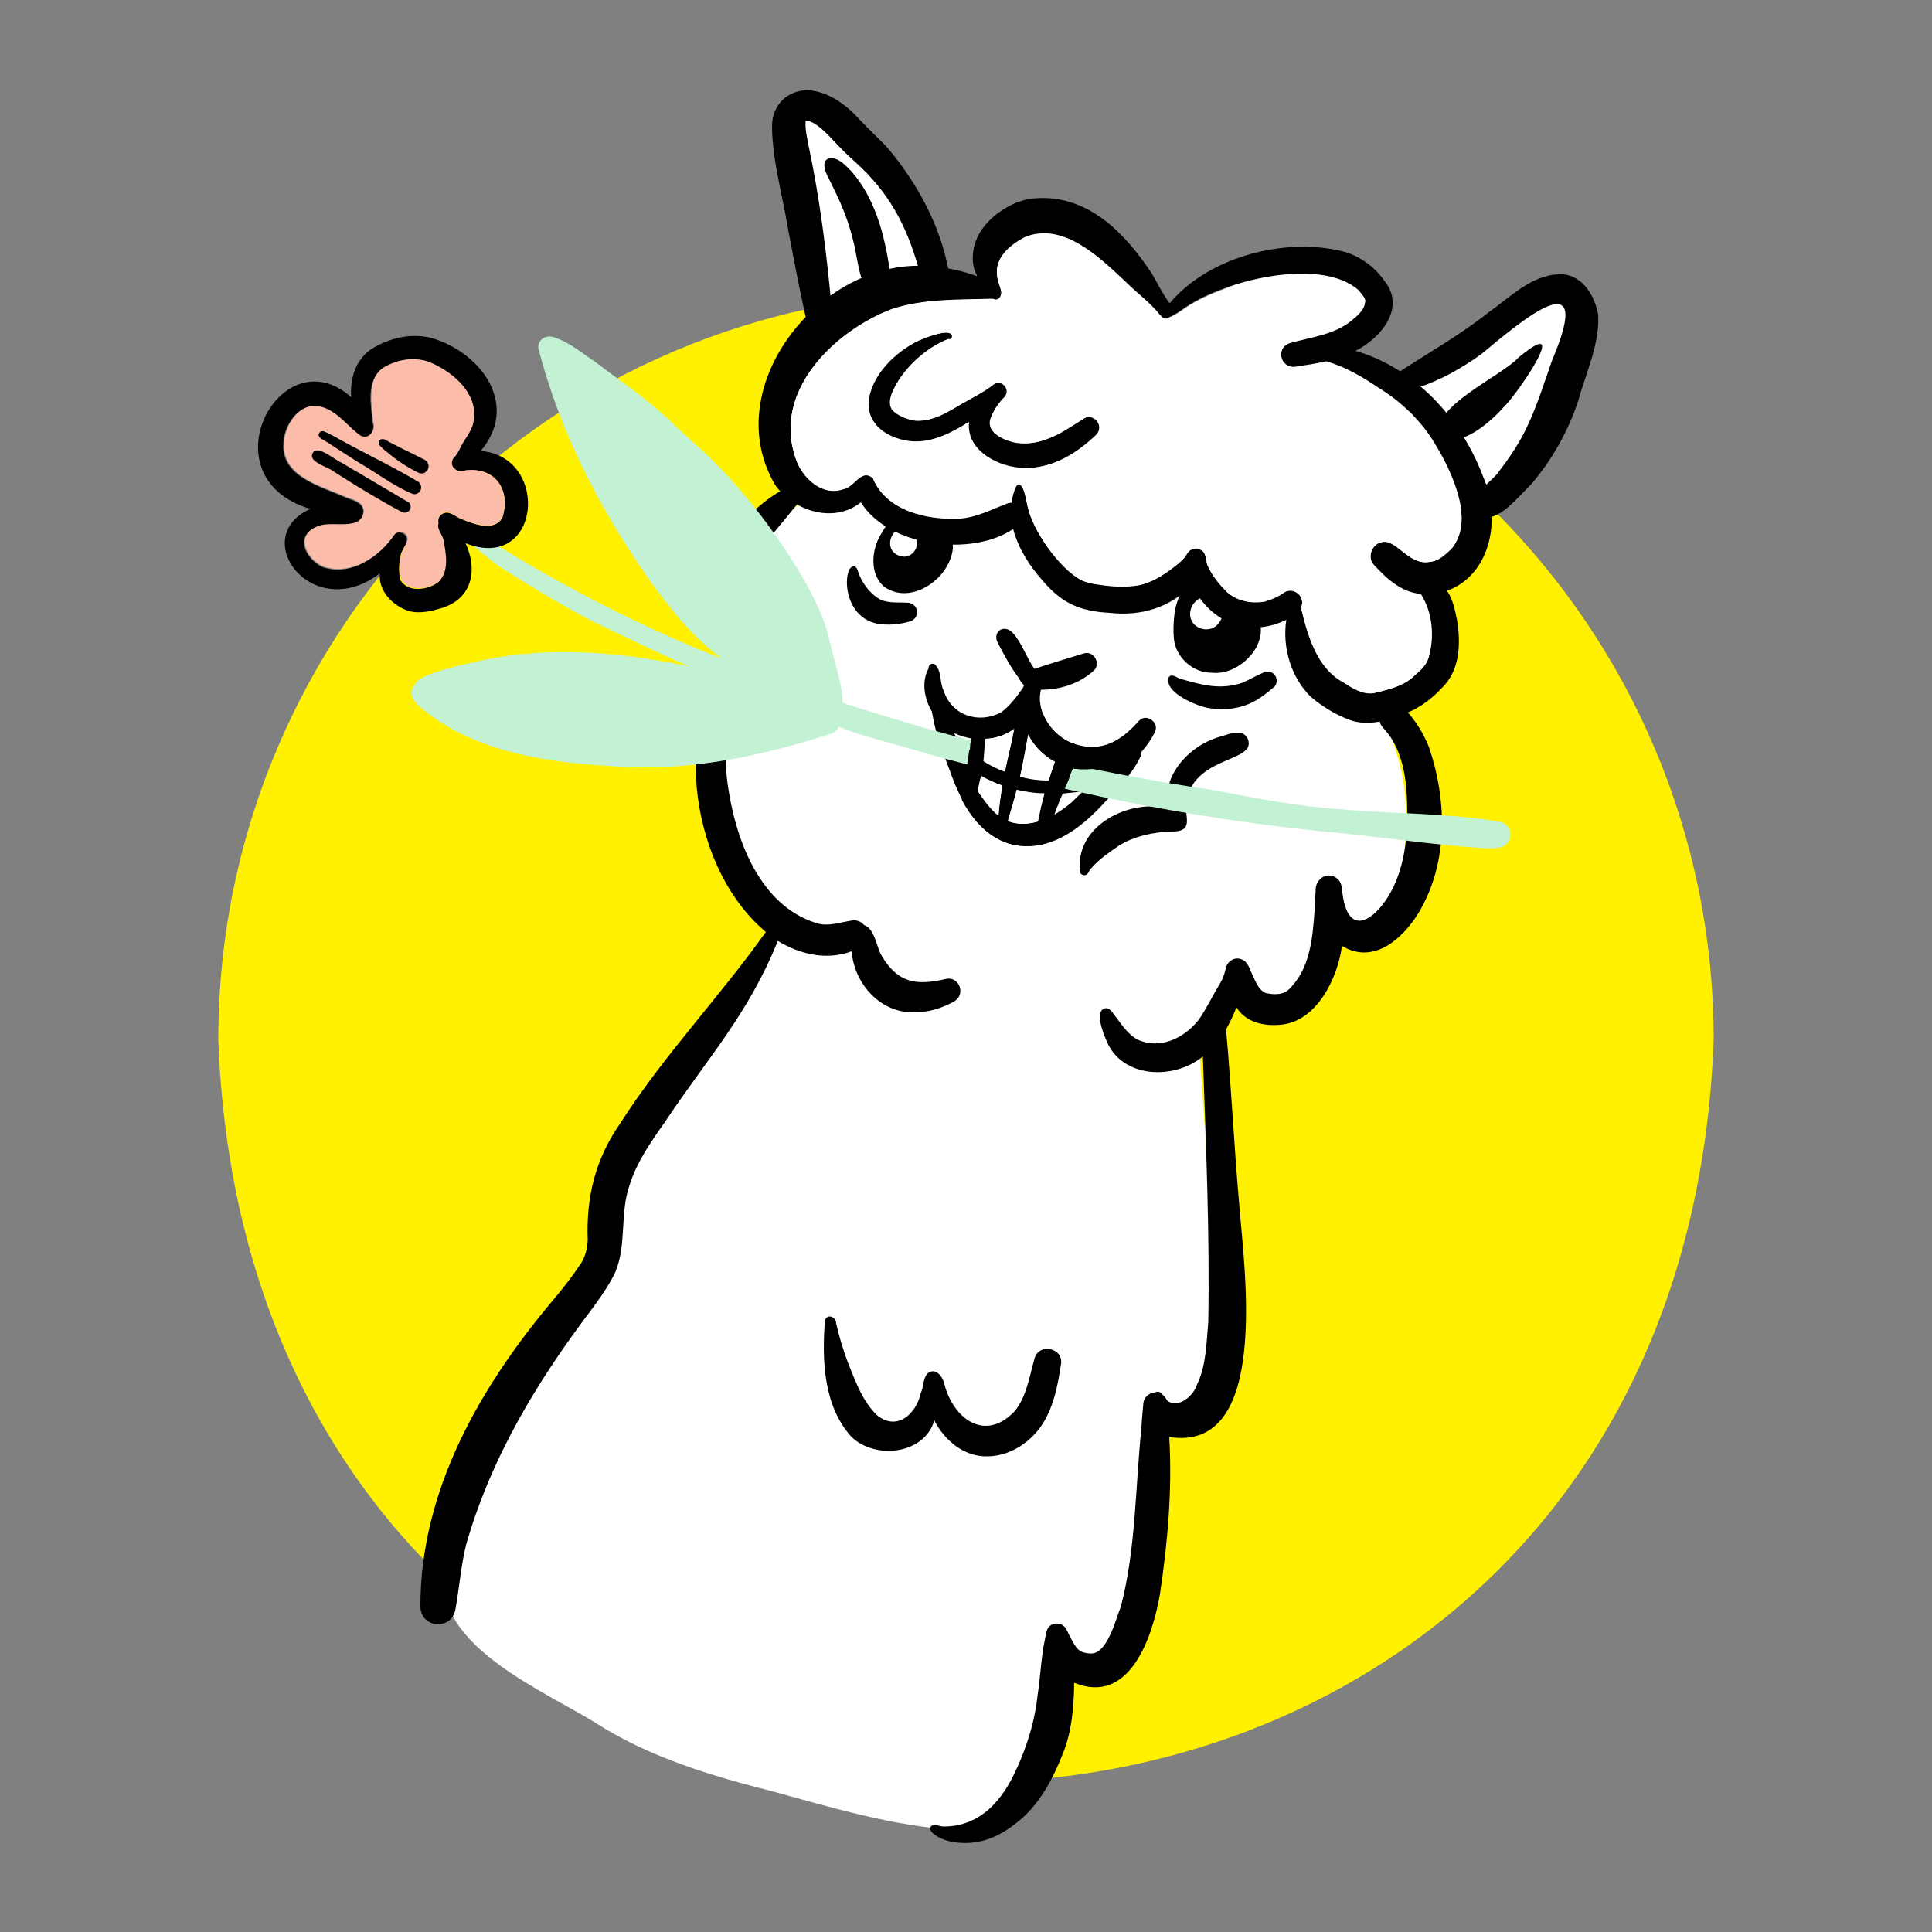 <?xml version="1.0" encoding="utf-8"?>
<!-- Generator: Adobe Illustrator 27.0.1, SVG Export Plug-In . SVG Version: 6.00 Build 0)  -->
<svg version="1.1" id="Ebene_1" xmlns="http://www.w3.org/2000/svg" xmlns:xlink="http://www.w3.org/1999/xlink" x="0px" y="0px"
	 viewBox="0 0 500 500" style="enable-background:new 0 0 500 500;" xml:space="preserve">
<rect x="0" y="0" width="500" height="500" fill="#808080" stroke="none"/>
<style type="text/css">
	.st0{fill:#FFF100;}
	.st1{fill:#FFFFFF;}
	.st2{fill:#C3F1D3;}
	.st3{fill:#FBBDA9;}
</style>
<g>
	<g id="Vektorebene">
		<path class="st0" d="M250,75.6c106.8,0,193.5,86.6,193.5,193.5C434,525.4,66,525.3,56.5,269.1C56.5,162.2,143.2,75.6,250,75.6z"/>
	</g>
	<g id="Vektorebene-2">
		<path class="st1" d="M238.9,69c1.4,5.3,1.6,11.3-1.6,16c-3.9,5.1-11.7,8.8-17.9,6.1c-2.4,2.4-5.7-0.4-4.9-3.4
			c-4.8-5.9-3.2-13.7-3-20.6c-1.1-4.9-2.5-9.8-3.6-14.7c-1-6.3-3.9-13.3-1.4-19.5c1.9-3.5,6.5-3.9,9.6-1.9c5.4,3.5,7.6,10,11.1,15.1
			C231.7,53.4,236.6,60.7,238.9,69z"/>
		<path class="st1" d="M387.1,102.3c0.3-0.8,0.6-1.7,0.9-2.5c-0.6,0.4-1.1,0.7-1.7,1.1C386.6,101.3,386.9,101.8,387.1,102.3z
			 M396.7,77.3c6.9-2.9,12.6,5.1,9.8,11.4c-1.2,3.7-3.4,7-5.1,10.5c-2.7,5.6-4.5,11.7-7.8,17.1c-4.7,7.8-13.8,16.7-23.6,15
			c-8.6-2-17.7-18.6-13.6-26c-5.2-5,17.5-7.5,20.8-10.2c2.7-1.9,5.3-4.1,7.5-6.6C387.9,84.1,391.4,79.3,396.7,77.3z"/>
	</g>
	<g id="Vektorebene-3">
		<path class="st1" d="M377.8,124.3c2.3,8.3,2.9,22.8-7.9,24.9c3.1,8.7,3.1,19.9-2.9,27.3c-3.4,2.6-7.4,5.4-11.9,5.4
			c3.6,3.6,5,8.6,6.4,13.3c3.3,10.2,2.7,21.4,1.2,31.9c-1.6,10.8-12.9,19.3-20.8,8.4c-1,6.4-0.7,13.6-4.8,19
			c-4.8,6.6-14.8,7.3-18.7-0.6c-2.5,4.4-5.3,8.6-8.4,12.6c1.6,19.9,2.6,39.9,4.1,59.9c0.3,11.7,4.8,24.9-1.5,35.7
			c-2.8,4.1-8.5,6-12.9,3.5c-0.5,9.3-1.8,18.5-2.7,27.7c-1.2,5.8,0.9,16.6-5.9,19.1c0.5,10.7-9.7,23.2-19.3,12.8
			c-1.6,10.2-1.4,20.9-4.7,30.8c-4.2,8.8-13.2,17.5-23.5,17.3c-14.7-1.4-29.1-5.7-43.3-9.6c-16.2-4.1-32.4-8.9-46.6-18.1
			c-12.4-7.6-39.7-19.3-38.6-36.4c3.2-24.2,20.2-42.7,31.3-63.4c5-9.2,7.5-19.4,10.4-29.4c5.8-23.1,24.8-39.3,35.4-60
			c2.6-6.2,6.2-12.3,7.8-18.7c-19.5-21.1-15.4-52-3.3-75.8c-5.8,1.9-12-3.7-9-9.5c4.7-9.9,12.9-17.5,21.7-23.8
			c-8.9-10.9-7.2-22.2-1.2-34.1c9.4-16.3,31.1-22.6,48.6-17.9c-0.6-14.2,7.5-19.7,20.7-15.1c5.3,2,9.3,5.9,13.6,9.5
			c4.6,3.3,8.8,7.2,12.4,11.6c12-8.6,26.6-14.6,41.6-12.3c5.9,0.2,12.1,5.8,8.7,11.8c-3.1,4.7-8.9,6.8-14,8.8
			C356.4,95.6,373.2,106.4,377.8,124.3z"/>
	</g>
	<g id="Vektorebene-4">
		<path class="st1" d="M285,142.6c0.9,0.1,1.7,0.2,2.6,0.1c-1.4-0.1-2.7-0.2-4-0.5C284.1,142.4,284.5,142.5,285,142.6z"/>
		<path class="st1" d="M332.8,169.3c1.4-4.7,2.4-10.3,2.1-13.9c-4.8,1-9.8,2.5-14.8,1.4c-5.7-1.3-9.1-6.9-9.9-12.4
			c-7.5,6.7-19,13-29.2,9.3c-2.4-0.9-4.8-2.9-5-5.6c-3.3-2.2-5.9-5.3-7.7-8.8c-1.8-2.7-2.8-6.1-2.1-9.3c-1.9,1-4,1.4-5.9,2
			c-7,2.2-14.6,3.6-21.7,1.2c-2,0-4.1,0.2-6.1,0c-1.2-0.1-2.4-0.7-3.2-1.7c-0.2,0.4-0.4,0.9-0.7,1.3l0,0c-0.2,0.3-0.4,0.6-0.5,1
			c-1.9,0.6-3.2,2.8-4.4,4.3c-0.3,0.4-0.6,0.8-0.9,1.2c-1.3,3.1-2.6,6.2-4.1,9.2c-1.8,3.7-3.7,7.4-5.7,11l0,0
			c7.2,1.8,12,8.3,14.9,14.7c0.8,1.8,1.4,3.7,2,5.6c1.3,4.7,1.2,9.7,0.9,14.6c2.2,4.4,4.8,8.6,7.8,12.6c-2.7,8.1-0.6,16.2,1.6,24
			c0.7,2,1.7,3.9,3.1,5.5c5.3,8.7,16.7,7.5,23.7,1.5c3.4-2.8,6-6.4,8.5-9.9c1.1-1.5,2.1-3.1,3.1-4.7c1.1-1.6,1.7-3.6,1.2-5.5
			c0.9-1.5,2.2-2.9,3-4.4c1-0.6,2.1-1.3,3.1-1.9c2.3-1.2,5.1-0.5,7.5-1.5c7.2-4.1,3.6-12.4,14.3-15.6c4.1-0.9,8-2.6,11.4-5
			c1.1,0,2.2,0,3.3,0c1.9,0.1,3.9-0.3,5.8,0.1c3.7,0.5,4-3.9,4.7-6.5c0.3-1.2,0.7-2.5,1-3.7c0.3-1,0.6-2.1,0.9-3.1
			c0.4-1.1,0.9-2.1,1.1-3.3C336,170.6,334.5,169.3,332.8,169.3z"/>
	</g>
	<g id="Vektorebene-5">
		<path d="M294.8,186.5c-4.5,5.1-9.5,8.3-16.5,6.1c-5.7-1.7-10.4-8.2-8.9-14.1c4.9,0,9.8-1.5,13.5-4.8c2.2-1.7,0.3-5.4-2.4-4.6
			c-4.3,1.3-8.6,2.6-12.8,4c-2.1-2.9-3.1-6.5-5.5-9.2s-5.7-0.3-3.8,2.8c1.6,3,3.2,6.1,5.3,8.8c0.3,0.7,0.8,1.3,1.3,1.9
			c-0.1,0.3-0.3,0.6-0.4,0.8c-1.6,2.2-3.3,4.6-5.6,6.2c-5.8,3-12.7,0.8-14.8-5.7c-1.1-2.2-0.4-5.1-2.3-6.8c-0.5-0.3-1.2-0.1-1.5,0.5
			c-0.1,0.2-0.1,0.4-0.1,0.6c-1.9,3.5-1.1,7.8,0.9,11.2c0,0.2,0,0.4,0.1,0.6c0.8,5,2.7,9.9,4.5,14.6c3,8.7,8.6,19.1,19,19.5
			c8.1,0.6,15-4.8,20.3-10.4c3.6-4,7.8-7.8,10.1-12.8c0.2-0.4,0.2-0.7,0.2-1.1c1.4-1.6,2.6-3.3,3.5-5.2
			C300.1,187,296.7,184.5,294.8,186.5z M283.3,199.5c-2.4,1-5,1.8-7.6,2.1c0.2-1,0.5-2.1,0.6-3.1c0.6,0.2,1.2,0.3,1.8,0.4
			C279.8,199.3,281.5,199.5,283.3,199.5L283.3,199.5z M273,197.2c-0.6,1.5-1.1,3-1.5,4.5l-0.1,0.4c-2.2,0-4.3-0.2-6.5-0.7l-1-0.3
			c0.7-3.1,1.3-6.2,1.8-9.4c0.1-0.5,0.2-1,0.3-1.5C267.6,193.1,270,195.5,273,197.2L273,197.2z M262.5,188.6
			c-0.2,0.9-0.4,1.8-0.5,2.7c-0.6,2.8-1.3,5.6-1.9,8.4c-1.9-0.7-3.8-1.6-5.5-2.7c0.2-1.9,0.3-3.9,0.4-5.8
			C257.7,191.1,260.3,190.2,262.5,188.6L262.5,188.6z M246.9,189.7c1.4,0.7,2.9,1.1,4.4,1.4c-0.2,1-0.3,1.9-0.3,2.9
			c-1.1-1.3-2.3-2.4-3.6-3.5c-0.1-0.1-0.1-0.1-0.2-0.2L246.9,189.7z M256.5,209.2c-1.2-1.4-2.4-2.9-3.4-4.5c0.2-0.8,0.3-1.7,0.5-2.5
			c0.1-0.5,0.2-0.9,0.3-1.4c1.7,1,3.6,1.9,5.5,2.5c-0.4,2.3-0.7,4.5-0.9,6.8c0,0.3-0.1,0.6-0.1,1
			C257.7,210.6,257.1,209.9,256.5,209.2L256.5,209.2z M260.9,212.5c0.8-2.7,1.6-5.4,2.3-8.1c2.3,0.5,4.6,0.9,6.9,1l0.3,0
			c-0.6,2.2-1.1,4.4-1.5,6.6l-0.1,0.6C266,213.4,263.3,213.5,260.9,212.5L260.9,212.5z M277.5,207.5c-1.5,1.3-3.2,2.5-4.9,3.5
			c0.8-1.8,1.5-3.7,2.1-5.6c1-0.1,2-0.2,3-0.3c0.9-0.1,1.8-0.2,2.7-0.4C279.4,205.6,278.4,206.6,277.5,207.5L277.5,207.5z"/>
	</g>
	<g id="Vektorebene-6">
		<path d="M228.9,151.9c-3.9-3.2-3.4-9.5-1-13.5c0.6-1,3.1-5.8,4.2-3.2c2.2-1.2,4.7-0.9,7.1-0.6c3.8,0.3,7.7,3.2,7.4,7.3
			C245.9,149.6,235.9,156.8,228.9,151.9z"/>
		<path d="M313.7,174.1c-4.9,0.1-9.4-3.9-9.9-8.8c-0.2-2-0.1-4,0.1-6c0.2-2,0.8-4,1.7-5.8c0.8-1.5,1.7-3,2.9-4.2
			c0.5-0.4,1.1-0.3,1.5,0.2c0.1,0.1,0.1,0.2,0.2,0.3c0.2,0.7,0.3,1.3,0.2,2c2.4-0.9,4.5,0.8,6.6,1.9c3.3,1.4,7,2.7,8.6,6.1
			C328.8,166.7,320.7,174.9,313.7,174.1z"/>
		<path d="M227,161.4c-9.9-2.1-8.7-16.4-5.6-14.7c0.5,0.4,0.6,1.1,0.8,1.6c0.2,0.6,0.5,1.2,0.8,1.8c1.2,2.1,2.8,4,4.9,5.1
			c2.3,1,4.9,0.6,7.3,0.8c1.3,0.2,2.3,1.4,2.1,2.7c-0.1,1-0.8,1.8-1.7,2.1C232.8,161.6,229.9,161.9,227,161.4z"/>
		<path d="M313.1,183.3c-3.1-0.4-12.1-4.1-10.6-8.1l0,0c0.9-1,2.1,0.3,3.1,0.5c5.5,1.6,10.3,2.9,15.9,1c1.9-0.8,3.7-1.9,5.6-2.7
			c1.2-0.5,2.6,0,3.1,1.2c0.4,1,0.2,2.1-0.6,2.7c-1.5,1.3-3.1,2.5-4.8,3.5C321.2,183.4,317,183.9,313.1,183.3z"/>
		<path class="st1" d="M232.2,143.6c-3.9-2-1-8.4,3-6.7C239.6,138.9,236.8,145.9,232.2,143.6z"/>
		<path class="st1" d="M310.6,162.6c-4.3-1.8-2.9-7.6,1.4-8.2C319.2,153.9,317,164.7,310.6,162.6z M313.9,161.3
			c0.3-0.2,0.6-0.4,0.8-0.6C314.4,161,314.2,161.2,313.9,161.3L313.9,161.3z"/>
	</g>
	<g id="Vektorebene-7">
		<path d="M210.4,84.9c-1.4-0.8-1.8-2.4-2.1-3.8c-1.6-7.3-3-14.7-4.4-22c-1.4-8.8-4-17.4-4.1-26.3c-0.1-5.7,4.3-9.9,10-9.4
			c4.3,0.5,8.1,3,11.1,5.9c2.7,2.9,5.6,5.7,8.4,8.5c8.4,9.8,14.8,21.8,16.6,34.7c0.6,4.3-4.5,6-6.4,2c-0.7-1.7-1.2-3.5-1.8-5.2
			c-3.2-11.2-7.7-19.6-16.5-27.5c-1.8-1.6-3.5-3.3-5.2-5.1c-1.7-1.8-4.9-5.4-7.5-5.5c-0.2,2.2,0.4,4.5,0.8,6.7
			c2.9,13.7,4.6,27.5,5.9,41.4c0.1,1.5,0.6,3.3-0.4,4.7C213.7,85.3,211.9,85.7,210.4,84.9z"/>
		<path d="M382.2,132.7c-2.9-4.4,3.7-7.6,5.8-10.8c2.1-2.7,4-5.5,5.7-8.5c3.5-6.4,5.6-13.4,8-20.2c11.4-26.8-8.4-9.8-18.4-1.5
			c-4.9,3.5-10.3,6.6-16,8.5c-2.5,0.4-5.5,2.1-7.8,0.4c-1.2-1.1-0.2-2.7,1-3.3c8.3-5.5,17-10.3,24.8-16.5
			c5.8-4.1,11.6-10.2,19.3-9.8c5.2,0.5,8.2,5.8,9,10.5c0.4,7.7-3.2,15-5.2,22.4c-2.7,7.9-6.8,15.3-12.3,21.6
			C392.9,128.5,386.5,137,382.2,132.7z"/>
		<path d="M223.8,74.2c-1.5-3.3-1.9-6.8-2.6-10.3c-0.7-3.1-1.6-6.2-2.8-9.2c-1.2-3.1-2.7-6-4.1-8.9c-0.9-1.6-1.9-4.7,0.8-4.9
			c2.2,0.1,3.8,2,5.3,3.5c6.7,7.7,8.9,18.1,10.2,27.9C231,76.3,225.5,77.9,223.8,74.2z"/>
		<path d="M373.5,112.4c-4.8-6.2,15.6-15.4,19.4-19.8c14.3-11.9-0.1,9.3-3.7,12.7C386.4,108.6,377.5,116.7,373.5,112.4z"/>
	</g>
	<g id="Vektorebene-8">
		<path d="M383.8,123.3c-5.6-14.9-17.5-28-33-32.5c6.6-3.3,13.1-11.1,7.5-18.1c-2.5-3.6-6.1-6.2-10.2-7.5
			c-15.2-4-35.2,1.1-45.4,13.3c-1.8-2.4-3.1-5.1-4.6-7.7c-6.9-10.4-16.4-20.4-29.9-19.5c-5.8,0.2-12.7,4.7-15.2,10
			c-1.5,3.2-1.8,7.1-0.1,10.2c-3.7-1.4-7.6-2.2-11.5-2.5c-28.2-3.3-56.2,31.1-40.6,56.8c5,6.6,15.1,9.7,22,4.2
			c7.1,11.5,28.6,14.2,39.4,6.9c1.3,4.9,4.1,9.4,7.5,13.2c5,6,9.8,8.1,17.5,8.5c8.1,0.9,15.5-1.3,21.3-7.2c4.6,9.6,14.6,13.8,24.4,9
			c-1.1,7.1,1.2,14.9,6.3,19.9c1.5,1.3,3.1,2.4,4.7,3.4c1.8,1.1,3.7,2,5.6,2.7c4.2,1.4,8.6,0.4,12.5-1.2c4.3-1.2,8-3.8,11-7
			c4.8-4.5,5.1-11.5,4.1-17.6c-0.5-2.6-1.1-5.5-2.6-7.7C386.1,148.6,388.5,133.8,383.8,123.3z M378.1,136.4c-0.3,1.9-1,3.7-2.2,5.3
			c-0.8,0.9-1.7,1.6-2.6,2.3c-1,0.8-2.1,1.3-3.3,1.4c-2.9,0.5-4.9-1-7-2.7c-1.6-1.1-3.1-2.9-5.2-2.5c-2.7,0.4-4.1,4-2.2,6
			c3.2,3.5,7.1,7.1,12.1,7.5c3.1,4.8,3.6,11.2,2,16.6c-0.6,2-2.3,3.3-3.8,4.7c-2.8,2.6-6.7,3.4-10.3,4.3c-2.9,0.4-5.4-1.2-7.7-2.7
			c-7-3.7-9.4-12.2-11.2-19.4c1.3-2.7-1.7-5.5-4.3-4c-1.5,1.1-3.3,1.9-5.1,2.4c-3.4,0.6-7.2-0.1-9.8-2.5c-2-2-3.9-4.3-5-6.9
			c-0.4-1.2-0.3-2.7-1.2-3.6c-1.1-1-2.7-1-3.7,0.1c-0.2,0.2-0.4,0.5-0.5,0.7c-0.5,1-1.4,1.7-2.3,2.5c-2.9,2.3-6,4.5-9.7,5.4
			c-2.5,0.5-5.1,0.5-7.7,0.3c-2.5-0.3-5.2-0.5-7.5-1.5c-5.8-3.1-12.7-12.9-14-19.3c-0.3-1.3-0.8-4.8-1.9-5.4
			c-1.1-0.4-1.3,1.1-1.6,1.8c-0.3,0.9-0.5,1.9-0.6,2.8c-0.5,0-0.9,0.1-1.4,0.3c-3.9,1.5-7.7,3.5-11.9,3.8
			c-8.4,0.5-19.1-1.9-22.6-10.4c-3-2.7-4.8,2.4-7.6,2.8c-5.6,2-10.8-3-12.4-8c-6-17.2,9.8-32.7,24.8-38.5c8.5-2.8,17.5-2.4,26.3-2.7
			c1.4,0.8,2.4-0.9,2.1-2.1c-0.2-1-0.5-1.6-0.8-2.7c-1.5-5.3,2.6-8.8,6.8-11.1c10-4.2,19.6,5.3,26.3,11.6c2.9,2.9,6.3,5.3,8.8,8.5
			c0.4,0.3,0.6,0.7,1.1,0.9c0.5,0.1,0.9,0,1.3-0.3c1.1-0.6,2.2-1.2,3.2-1.9c9.8-7.4,35.8-14,45.8-5.1c0.6,0.8,1.4,1.5,1.7,2.5
			c0,2.4-2.1,4-3.8,5.4c-4.5,3.5-10.4,4.1-15.7,5.6c-3.8,1.3-2.5,6.8,1.5,6.3c2.7-0.4,5.3-0.8,7.9-1.4c5,1.4,9.5,4.1,13.8,7
			c5.8,3.6,10.9,8.5,14.4,14.4C375,120.8,379.1,129.5,378.1,136.4z"/>
		<path d="M263.6,121c-6.1-0.6-13.6-4.8-12.8-11.8c-4.4,2.8-9.5,5.4-14.8,5c-5.6-0.5-11.5-3.8-11.2-10.1c0.6-7,7-13.1,13-16
			c1.7-0.7,7.1-3,8.6-1.7c0.5,0.6-0.1,1.7-0.9,1.3c-6,2.3-12.1,8-14.5,14c-0.6,1.5-0.9,3.5,0.5,4.7c1.5,1.4,3.6,2.1,5.7,2.4
			c4.4,0.3,8.3-2.3,11.9-4.4c2.8-1.6,5.6-3,8.2-5l0,0c2.1-1.4,4.5,1.2,2.9,3.2c-1.5,1.5-2.7,3.3-3.5,5.2c-1.7,3.8,2.9,5.9,5.9,6.6
			c1.7,0.3,3.5,0.4,5.2,0.1c4.7-0.9,8.7-3.6,12.6-6.1c1.2-0.9,2.9-0.6,3.8,0.6c0.8,1.1,0.6,2.7-0.4,3.6c-1.7,1.5-3.4,3-5.3,4.3
			C274.1,119.8,268.8,121.6,263.6,121z"/>
		<path class="st1" d="M283.6,112.6c2.4-2.3-0.6-6-3.4-4.2c-1.8,1.1-3.6,2.3-5.3,3.4c-3.8,2.1-8.1,3.6-12.5,2.7
			c-3-0.7-7.6-2.8-5.9-6.6c0.8-2,2-3.7,3.5-5.2c1.6-2-0.8-4.6-2.9-3.2l0,0c-2.5,2-5.4,3.4-8.2,5c-3.6,2.1-7.5,4.6-11.9,4.4
			c-2-0.3-4.1-1-5.7-2.4c-1.4-1.2-1.1-3.2-0.5-4.7c2.4-6,8.6-11.7,14.5-14c0.8,0.3,1.4-0.8,0.9-1.3c-1.4-1.3-6.9,1-8.6,1.7
			c-6,2.9-12.5,9-13,16c-0.3,6.3,5.6,9.6,11.2,10.1c5.4,0.4,10.4-2.3,14.8-5c-0.8,7,6.7,11.3,12.8,11.8
			C271.2,121.9,278.3,117.7,283.6,112.6z M375.7,123.6c2.4,5.7,4.2,12.7,0.2,18.1c-1.6,1.7-3.5,3.5-5.9,3.7c-5.4,1-8.6-5.9-12.3-5.1
			c-2.7,0.4-4.1,4-2.2,6c3.2,3.5,7.1,7.1,12.1,7.5c3.1,4.8,3.6,11.2,2,16.6c-0.6,2-2.3,3.3-3.8,4.7c-2.8,2.6-6.7,3.4-10.3,4.3
			c-2.9,0.4-5.4-1.2-7.7-2.7c-7-3.7-9.4-12.2-11.1-19.4c1.3-2.7-1.7-5.5-4.3-4c-1.5,1.1-3.3,1.9-5.1,2.4c-3.4,0.6-7.2-0.1-9.8-2.5
			c-2-2-3.9-4.3-5-6.9c-0.4-1.2-0.3-2.7-1.2-3.6c-1.1-1-2.7-1-3.7,0.1c-0.2,0.2-0.4,0.5-0.5,0.7c-0.5,1-1.4,1.7-2.3,2.5
			c-2.9,2.3-6,4.5-9.7,5.4c-2.5,0.5-5.1,0.5-7.7,0.3c-2.5-0.3-5.2-0.5-7.5-1.5c-5.8-3.1-12.7-12.9-14-19.3c-0.3-1.3-0.8-4.8-1.9-5.4
			c-1.1-0.4-1.3,1.1-1.6,1.8c-0.3,0.9-0.5,1.9-0.6,2.8c-0.5,0-0.9,0.1-1.4,0.3c-3.9,1.5-7.7,3.5-11.9,3.8
			c-8.4,0.5-19.1-1.9-22.6-10.4c-3-2.7-4.8,2.4-7.6,2.8c-5.6,2-10.8-3-12.4-8c-6-17.2,9.8-32.7,24.8-38.5c8.5-2.8,17.5-2.4,26.3-2.7
			c1.4,0.8,2.4-0.9,2.1-2c-0.2-1-0.5-1.6-0.8-2.7c-1.5-5.3,2.6-8.8,6.8-11.1c10-4.2,19.6,5.3,26.3,11.6c2.9,2.9,6.3,5.3,8.8,8.5
			c0.4,0.3,0.6,0.7,1.1,0.9c0.5,0.1,0.9,0,1.3-0.3c1.1-0.6,2.2-1.2,3.2-1.9c9.8-7.4,35.8-14,45.8-5.1c0.6,0.8,1.4,1.5,1.7,2.5
			c0,2.4-2.1,4-3.8,5.4c-4.5,3.5-10.4,4.1-15.7,5.6c-3.8,1.3-2.5,6.8,1.5,6.3c2.7-0.4,5.3-0.8,8-1.4c5,1.4,9.5,4.1,13.8,7
			c3,1.9,5.9,4.2,8.4,6.7C369.8,112.1,373.3,117.6,375.7,123.6L375.7,123.6z"/>
	</g>
	<g id="Vektorebene-9">
		<path d="M244.6,473.6c0-0.4,0.3-0.7,0.6-0.7c0.4,0,0.7,0.3,0.7,0.6l0,0c0,0.4-0.3,0.7-0.6,0.7
			C244.9,474.2,244.6,473.9,244.6,473.6z"/>
		<path d="M255.7,376.9c-6.1,0.2-11.2-4-13.9-9.3c-2.6,8.9-15.4,10.2-21.5,4.2c-7.2-8-7.6-19.8-6.8-30.1c0.6-1.8,2.9-0.9,2.9,0.8
			c0.8,3.5,1.8,6.9,3.1,10.3c1.9,4.7,3.7,9.8,7.4,13.4c5.2,4.3,10.2-0.2,11.4-5.7c0.8-1.6,0.5-3.8,1.8-5.1c2.1-1.6,3.9,0.9,4.3,2.8
			c2.4,9.2,10.7,15.1,18.3,6.9c3-3.8,3.7-8.8,5-13.4c1-4.2,7.5-3,6.9,1.3c-0.7,4.5-1.5,9.1-3.5,13.2
			C268.4,372.1,262.3,376.8,255.7,376.9z"/>
	</g>
	<g id="Vektorebene-10">
		<path d="M245,253.3c-7.6,1.8-12.5,1.3-16.8-5.9c-1.4-2.3-1.8-7.1-4.6-8c-0.7-0.9-1.8-1.3-2.9-1.2c-2.9,0.4-5.8,1.5-8.7,0.9
			c-14.3-3.9-20.9-19.8-23.2-33.2c-2.9-15.1,0.6-31.6,11.8-42.7c1.9-1.6,4.8-4.8,1.2-6.3c-1.2-0.2-2.4,0.2-3.5,0.6
			c-1,0.4-2,0.7-3,0.7c-13.2-1,6.4-21.7,9.6-26c1.3-1.5,5.9-6.8,1.4-6.9c-5.8,1.6-10.7,6.3-14.9,10.5c-7.3,7.2-14.2,25.9,0.7,28.4
			c-19,19.9-14.5,59.7,6.1,77c-12.1,17-26.6,32.1-37.8,49.7c-6.4,9.2-8.7,19-8.3,30c-0.1,2.2-0.6,4.4-1.9,6.3c-2,3-4.2,5.8-6.5,8.6
			c-19.1,22.5-35,49.7-34.9,80.1c0.2,5.6,8.3,6.1,9.1,0.4c1-5.6,1.4-11.3,2.8-16.8c5.7-19.9,16-38.1,28.1-54.8
			c3.6-5.1,7.8-9.9,10.5-15.6c2.9-7.1,1.1-15.1,3.6-22.3c1.9-6.2,5.8-11.6,9.5-16.9c10.6-15.9,21.3-27.5,28.9-46.4
			c5.7,3.5,12.6,5.1,19.1,2.7c0.7,8.5,7.5,16,16.2,15.8c3.7,0,7.4-1.1,10.6-3C249.9,257.1,248.2,252.8,245,253.3z"/>
		<path d="M369.8,193.3c-1.5-3.7-3.7-7.3-6.6-10.1c-1.5-1.4-3.8-1.3-5.2,0.1c-1.2,1.3-1.4,3.5-0.2,4.9c4.2,4.3,5.7,10.4,6.2,16.2
			c0.5,8.5,0.3,17.4-3.4,25.2c-3.6,7.5-11.6,14.4-13.2,1.4c-0.1-1.2-0.2-2.3-0.9-3.2l0,0c-2.2-2.5-5.8-0.9-6,2.2
			c-0.1,1.9-0.2,3.8-0.3,5.8c-0.5,7.1-1.2,15.1-6.7,20.3c-1.6,1.5-4,1.3-5.9,0.9c-2-0.8-2.7-3.2-3.6-5c-0.4-0.8-0.7-1.8-1.2-2.5
			c-0.9-1.4-2.7-1.9-4.1-1c-0.6,0.3-1,0.9-1.3,1.5c-0.3,1.2-0.6,2.4-1.1,3.5c-0.8,1.5-1.7,2.9-2.5,4.4c-1.2,2.1-2.3,4.3-3.8,6.3
			c-3.8,4.6-9.8,7.4-15.5,4.9c-2.5-1.3-4.1-3.8-5.8-6c-0.6-0.8-1.2-1.9-2.2-2.2c-3.6,0-1,6.5-0.2,8.3c3.9,9.9,17.5,10.4,25,4.2
			c0.8,22.9,1.8,45.8,1.4,68.7c-0.5,5.5-0.5,11.2-2.9,16.2c-1,3.2-5.2,6.4-7.8,4.1c-0.2-0.5-0.6-1-1.1-1.4c-0.3-0.7-1.2-1-1.9-0.7
			c-0.1,0-0.1,0.1-0.2,0.1c-1.5,0.1-2.8,1.3-2.9,2.8c-0.2,2.1-0.4,4.2-0.5,6.3c-1.6,15.4-1.4,31.1-5.3,46.2
			c-1.3,3.3-3.4,11.7-7.3,12.2c-1.7,0.1-3.5-0.3-4.4-1.8c-1-1.4-1.7-3-2.5-4.6c-0.8-1.3-2.5-1.7-3.8-1c0,0,0,0,0,0
			c-1.2,0.7-1.4,2.1-1.6,3.4c-1.1,4.9-1.2,10-2,15c-0.7,6.6-2.7,12.9-5.4,18.9l0.1-0.3c-3.5,8.1-9.3,15.2-19,15.2
			c-1,0-1.9-0.6-2.9-0.3c-1.3,0.7-0.1,2,0.7,2.5c1.3,0.9,2.9,1.5,4.5,1.8c6.9,1.1,12.3-1.3,17.5-5.7c5.2-4.4,8.5-10.7,11-17
			c2.4-5.8,2.9-12.2,3-18.5c14.4,5.9,20.3-11.9,22.2-23c2-13.4,3.2-27,2.4-40.6c26.2,4.1,19.4-43.6,18.2-59.2
			c-1.4-15.4-2.1-30.9-3.5-46.3c1-1.8,1.9-3.7,2.7-5.7c2.4,3.9,7.1,4.9,11.4,4.5c9.4-0.8,14.8-12.1,15.9-20.4
			c8.1,4.9,15.6-1.7,19.8-8.5C374.9,223.3,374.5,207.1,369.8,193.3z"/>
		<path d="M280.5,226.5c-0.7-0.1-1.2-0.7-1.1-1.3c0-0.1,0-0.2,0.1-0.3c-1-11.3,12.9-18.2,22.6-15.7c-1.4-8.6,5.6-16.2,13.5-18.5
			c2.4-0.7,6.2-2.4,7.4,0.7c2,5.8-13.2,4.2-15.8,15.2c-1.3,4.3,2.7,8.8-4.4,8.6c-4.5,0.2-9.1,1.2-13,3.5c-2.6,1.8-5.3,3.6-7.4,6
			C281.7,225.3,281.7,226.6,280.5,226.5z"/>
	</g>
	<g id="Ebenengruppe">
		<g id="Vektorebene-11">
			<path class="st2" d="M387.8,219.4c3.8-0.4,4.3-5.9,0.4-6.7c-13.7-2.4-27.8-2-41.6-3.3c-10.9-0.7-21.7-2.9-32.5-4.9
				c-32.6-4.8-64.7-12.4-96-22.6c-0.2-6-2.6-11.6-3.7-17.4c-1.7-6.2-4.8-11.9-8-17.3c-6.7-10.8-14.5-21-23.8-29.8
				c-3.1-2.8-6.3-5.7-9.4-8.7c-6-5.6-12.9-10.3-19.4-15.2c-3.4-2.3-6.7-5.1-10.7-6.3c-1.9-0.5-3.9,0.7-3.8,2.8
				c5.6,22.1,16.3,42.5,29.4,61c3.7,5,7.5,10,12,14.3c1.9,1.8,3.9,3.5,6,5.1c-20.6-8.1-40.3-18.3-59.1-29.9c-3.5-2.5-7.1-5-11.2-6.5
				c-0.5-0.2-0.9-0.3-1.4-0.3c-0.6,0-0.8,0.5-1.2,0.8c-0.6,0.7,0.3,1.4,0.9,0.8c6,3.7,10.7,9.1,16.7,12.7c7.3,4.6,14.7,9,22.3,13
				c8.1,3.8,16.2,7.8,24.4,11.4c-17.4-3.6-35.1-5.2-52.5-1.7c-3.3,0.8-17.7,3.5-18.2,6.5c-3.2,3.3,2.3,6.4,4.5,8.3
				c15.2,10.7,34.9,12.4,53,13.1c17.3,0.3,34.4-3.6,50.7-8.9c0.6-0.4,1.1-1,1.6-1.6c4.8,2,9.9,3.3,15,4.7c5.6,1.6,11.2,3.3,16.8,4.7
				c32.1,8.7,64.7,15.1,97.8,18.1c12,1.2,23.9,3,35.9,3.8C384.4,219.6,386.1,219.6,387.8,219.4z"/>
		</g>
		<g id="Vektorebene-12">
			<path d="M113,87.9c-5.4-2-11.7-0.7-16.5,2.2c-4.4,2.7-6,7.8-5.6,12.7c-18.2-16.2-38,20.7-10.6,28.9c-16.2,7.3,0.4,30,18,16.7
				c-0.4,4.6,3.3,8.3,7.4,9.7c2.8,0.8,5.8,0.1,8.5-0.7c8-2.4,9.5-9.8,6.3-16.8c19.5,7.6,22-22.4,3.9-23.9
				C134.2,105.2,125.1,92.1,113,87.9z M112,94.1c5.5,2.5,11.6,7.8,10.6,14.5c-0.3,2.6-2,4.5-3.2,6.7c-0.6,1.2-1.1,2.4-2.1,3.3
				c-1.4,2.2,1.2,4,3.3,3.1c7.8-0.8,11.6,5.2,9.4,12.3c-2.2,3.7-7.4,1.6-10.6,0.3c-1.5-0.6-2.8-2-4.5-1.5c-1.2,0.4-1.8,1.6-1.6,2.8
				c-0.5,1.6,1,2.9,1.3,4.4c0.6,3.5,1.5,7.8-1.1,10.6c-2.7,2.1-7.9,2.9-9.9-0.5c-0.5-2.3-0.4-4.6,0.2-6.9c0.5-1.2,1.4-2.3,1.5-3.6
				c-0.1-1.6-2.2-2.4-3.3-1.2c-4,5.9-11.2,10.8-18.5,8.4c-4.8-2.3-7.5-8.6-0.9-10.6c3.5-1.2,10.9,1.5,11.4-3.8
				c-0.1-2.5-2.9-2.9-4.8-3.7c-6.4-2.9-16.5-5.3-15.9-14c0.2-4.5,3.7-10.2,8.8-9.4c4.4,0.7,7.1,4.6,10.4,7.2
				c2.3,1.9,4.8-0.6,3.9-3.1c-0.4-4.5-1.7-10.8,2.4-13.9C102.7,92.9,107.9,92.1,112,94.1z"/>
			<path class="st3" d="M119.4,134.3c3.1,1.3,8.4,3.3,10.6-0.3c2.2-7.1-1.7-13.1-9.4-12.3c-2.1,0.9-4.6-0.8-3.3-3.1
				c1-0.9,1.5-2.1,2.1-3.3c1.2-2.2,3-4.1,3.2-6.7c1-6.7-5.1-12-10.6-14.5c-4.1-2-9.3-1.2-13,1.2c-4.1,3.1-2.8,9.4-2.4,13.9
				c0.9,2.5-1.6,5.1-3.9,3.1c-3.3-2.6-6-6.5-10.4-7.2c-5.1-0.7-8.5,5-8.8,9.4c-0.6,8.8,9.5,11.2,15.9,14c1.9,0.8,4.6,1.2,4.8,3.7
				c-0.5,5.3-7.9,2.6-11.4,3.8c-6.6,2-3.9,8.4,0.9,10.6c7.3,2.4,14.5-2.5,18.5-8.4c1.1-1.2,3.2-0.5,3.3,1.2c-0.1,1.3-1,2.4-1.5,3.6
				c-0.7,2.2-0.8,4.6-0.2,6.9c1.9,3.4,7.2,2.7,9.9,0.5c2.6-2.8,1.7-7.2,1.1-10.6c-0.3-1.5-1.8-2.8-1.3-4.4c-0.3-1.2,0.4-2.4,1.6-2.8
				C116.6,132.3,117.9,133.8,119.4,134.3z"/>
		</g>
		<g id="Vektorebene-13">
			<path d="M80.9,117.3c-1.2,2.3,4,3.5,5.4,4.7c2.9,1.8,5.8,3.7,8.7,5.4s5.9,3.5,9,5.1c0.8,0.4,1.7,0.1,2.1-0.6
				c0.4-0.8,0.1-1.7-0.6-2.1c0,0,0,0-0.1,0c-5.7-3.4-11.4-6.7-17.1-10.1C86.6,119,82,114.9,80.9,117.3z"/>
			<path d="M82.6,112.1c-0.5,0.9,0.5,1.5,1.2,1.8c3.8,2.4,7.6,5,11.5,7.3c3.7,2.3,7.2,4.8,11.2,6.5c1.3,0.7,2.9-0.6,2.4-2.1
				c-0.1-0.4-0.4-0.8-0.8-1c-7.2-4.3-14.9-7.8-22.2-12C84.8,112.3,83.4,110.8,82.6,112.1z"/>
			<path d="M98.6,113.7c-0.5,0.2-0.7,0.8-0.5,1.3c0.3,0.5,0.8,0.9,1.2,1.3c1.2,1,2.4,2,3.7,2.9c1.7,1.2,3.5,2.3,5.4,3.2
				c1,0.4,2-0.1,2.4-1.1c0.3-0.8,0-1.7-0.7-2.2c-2.7-1.4-5.5-2.7-8.2-4.1c-0.8-0.4-1.5-0.8-2.2-1.2
				C99.4,113.6,98.9,113.6,98.6,113.7z"/>
		</g>
	</g>
	<g id="Vektorebene-14">
		<path d="M258.5,210.1c0.2-2.3,0.5-4.6,0.9-6.8c-1.9-0.7-3.7-1.5-5.5-2.5c-0.3,1.3-0.6,2.6-0.9,3.9c1.5,2.3,3.2,4.6,5.4,6.4
			C258.5,210.8,258.5,210.5,258.5,210.1z M261.9,191.3c0.2-0.9,0.3-1.8,0.5-2.7c-2.2,1.6-4.8,2.5-7.5,2.6c-0.1,1.9-0.2,3.9-0.4,5.8
			c1.7,1.1,3.6,2,5.5,2.7C260.6,197,261.3,194.2,261.9,191.3L261.9,191.3z M270.3,205.4c-2.4-0.1-4.8-0.4-7.2-1
			c-0.7,2.7-1.5,5.4-2.3,8.1c2.6,1,5.4,0.9,7.8,0.1C269.1,210.2,269.6,207.8,270.3,205.4L270.3,205.4z M271.5,201.6
			c0.5-1.5,0.9-3,1.5-4.5c-2.9-1.7-5.3-4.1-6.9-7.1c-0.6,3.7-1.3,7.3-2.1,10.9c2.4,0.7,4.9,1,7.4,1
			C271.4,201.9,271.4,201.8,271.5,201.6L271.5,201.6z M289.4,197c0,0.1-0.1,0.2-0.1,0.2c-0.1,0.1-0.2,0.1-0.3,0.2
			c-0.8,0.6-1.8,0.8-2.7,1c-0.3,0.1-0.6,0.1-0.8,0.2c-0.4,0.1-0.8,0.2-1.2,0.2c-0.5,0.1-1,0.1-1.5,0.2c-0.5,0-0.9,0.1-1.4,0.1
			c-0.5,0-1,0-1.5,0c-0.4,0-0.8,0-1.2-0.1c-0.3,0-0.7,0-1-0.1c-0.2,0.4-0.4,0.8-0.6,1.3c-0.1,0.4-0.3,0.8-0.4,1.2
			c-0.2,0.6-0.4,1.1-0.7,1.7c-0.1,0.3-0.2,0.6-0.4,0.9c-0.1,0.3-0.3,0.6-0.4,1c-0.1,0.3-0.2,0.6-0.4,0.9c-0.2,0.5-0.4,0.9-0.6,1.4
			c-0.1,0.2-0.1,0.3-0.2,0.5c-0.1,0.3-0.2,0.7-0.4,1c-0.1,0.2-0.2,0.5-0.3,0.7c-0.1,0.2-0.2,0.5-0.2,0.7c-0.1,0.4-0.3,0.8-0.4,1.2
			l-0.2,0.4c0,0.1,0,0.1,0,0.2c0,0.2-0.1,0.4-0.1,0.6c-0.1,0.4-0.2,0.8-0.3,1.2c-0.1,0.5-0.3,1-0.4,1.4c-0.1,0.5-0.3,1-0.4,1.6
			c-0.1,0.4-0.2,0.9-0.3,1.4c-10.1,2.9-17.5-2.6-22.1-11.2c0.3-1.9,0.6-3.7,0.9-5.6c0-0.3,0.1-0.6,0.1-0.9c0.1-0.3,0.1-0.5,0.1-0.8
			c0-0.3,0-0.5,0.1-0.7c0.1-0.3,0.1-0.7,0.2-1c0-0.3,0.1-0.5,0.1-0.8c0-0.3,0-0.5,0.1-0.7c0.1-0.5,0.1-0.9,0.2-1.4
			c0-0.2,0-0.3,0.1-0.5c0-0.2,0-0.4,0.1-0.6l0.1,0.1c0-0.5,0.1-1,0.1-1.5l0.1-0.5c0.1-0.7,0.2-1.4,0.3-2.1c0.1-0.4,0.1-0.7,0.2-1.1
			c0.1-0.3,0.1-0.6,0.2-0.9c0.1-0.5,0.2-0.9,0.3-1.4l1-0.3h0.1c0.5,0,1,0,1.4,0c0.9,0,1.8-0.2,2.6-0.3c1.1-0.2,2.2-0.4,3.3-0.6
			c1.8-0.4,3.6-0.6,5.5-0.7c1.3,0,2.6,0,3.9,0.2c1.5,3.6,4.6,6.6,8.2,7.7c0,0.2-0.1,0.5-0.1,0.7c-0.1,0.3-0.2,0.6-0.3,1
			c-0.1,0.5-0.2,1-0.3,1.4c0.9-0.1,1.9-0.2,2.9-0.3c0.9,0,1.8,0,2.7,0c0.6,0,1.2,0,1.7-0.1s1.1-0.1,1.6-0.1c0.3,0,0.6,0,0.9,0
			c0.2,0,0.5,0.1,0.6,0.3c0.2,0.2,0.3,0.5,0.2,0.8c-0.1,0.2-0.2,0.3-0.4,0.4c0.3,0,0.6,0,0.9,0.1C289.1,196.8,289.3,196.8,289.4,197
			z"/>
		<path class="st1" d="M262.5,188.6c-0.7,3.7-1.7,7.4-2.4,11.1c-1.9-0.7-3.8-1.6-5.5-2.7c0.2-1.9,0.3-3.9,0.4-5.8
			C257.7,191.1,260.3,190.2,262.5,188.6z"/>
		<path class="st1" d="M273,197.2c-0.6,1.6-1.1,3.2-1.6,4.8c-2.5,0-5-0.3-7.4-1c0.8-3.6,1.4-7.3,2.1-10.9
			C267.6,193.1,270,195.5,273,197.2z"/>
		<path class="st1" d="M270,205.3l0.3,0c-0.7,2.4-1.2,4.8-1.7,7.3c-2.4,0.7-5.2,0.9-7.8-0.1c0.8-2.7,1.6-5.4,2.3-8.1
			C265.4,204.9,267.7,205.3,270,205.3z"/>
		<path class="st1" d="M259.4,203.3c-0.4,2.6-0.8,5.2-1,7.8c-2.2-1.7-3.8-4.1-5.4-6.4c0.3-1.3,0.5-2.6,0.9-3.9
			C255.7,201.8,257.5,202.6,259.4,203.3z"/>
	</g>
</g>
</svg>
